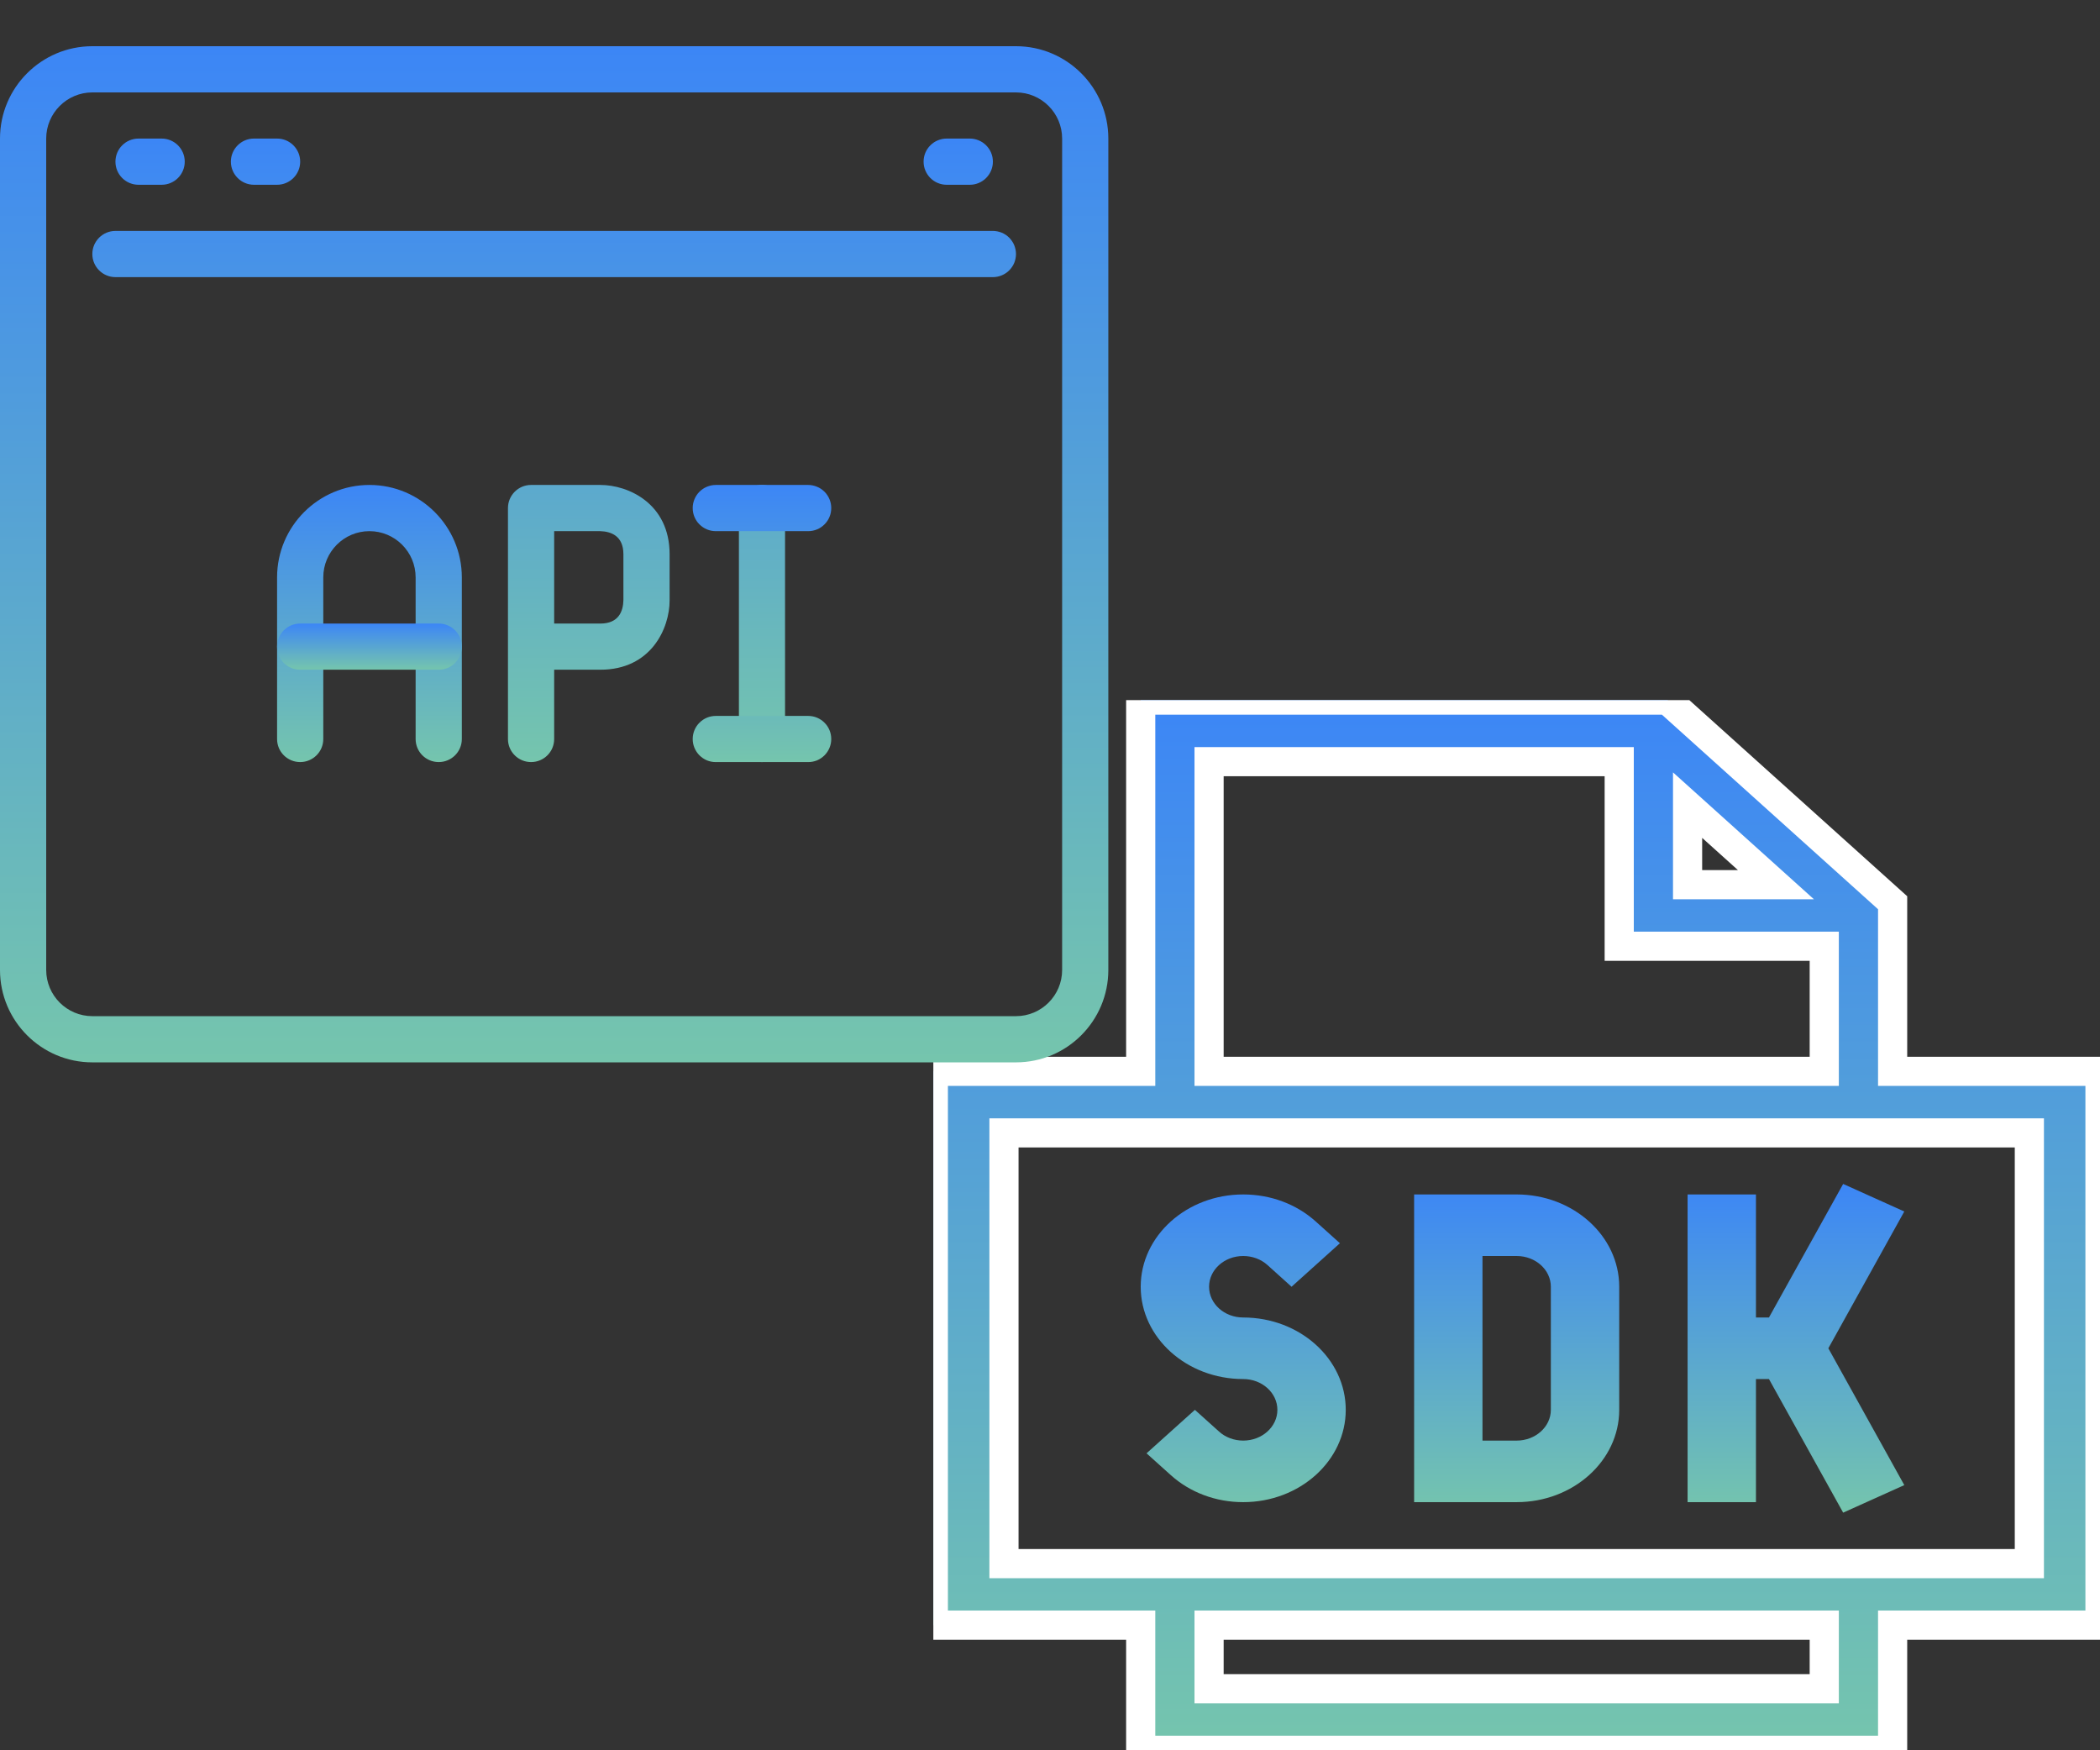 <?xml version="1.0" encoding="UTF-8"?> <svg xmlns="http://www.w3.org/2000/svg" width="36" height="30" viewBox="0 0 36 30" fill="none"><rect x="0" y="0" width="36" height="30" fill="#333333" stroke="none"/> <g clip-path="url(#clip0_30_1853)"> <path d="M36 18.363H32.445V15.473L28.586 12H19.555V18.363H16V27.855H19.555V30H32.445V27.855H36V18.363ZM28.93 13.8L30.445 15.164H28.93V13.8ZM20.727 13.055H27.758V16.219H31.273V18.363H20.727V13.055ZM31.273 28.945H20.727V27.855H31.273V28.945ZM34.789 26.801H17.211V19.418H34.789V26.801Z" fill="url(#paint0_linear_30_1853)" stroke="white" stroke-width="0.5"></path> <path d="M26 20.473H24.242V25.747H26C26.969 25.747 27.758 25.037 27.758 24.165V22.055C27.758 21.183 26.969 20.473 26 20.473ZM26.586 24.165C26.586 24.455 26.323 24.692 26 24.692H25.414V21.528H26C26.323 21.528 26.586 21.764 26.586 22.055V24.165ZM31.597 20.293L30.325 22.582H30.102V20.473H28.93V25.747H30.102V23.637H30.325L31.597 25.927L32.645 25.455L31.343 23.11L32.645 20.765L31.597 20.293ZM21.312 22.582C20.989 22.582 20.727 22.346 20.727 22.055C20.727 21.764 20.989 21.528 21.312 21.528C21.469 21.528 21.616 21.583 21.727 21.682L22.141 22.055L22.97 21.309L22.555 20.936C22.223 20.638 21.782 20.473 21.312 20.473C20.343 20.473 19.555 21.183 19.555 22.055C19.555 22.927 20.343 23.637 21.312 23.637C21.636 23.637 21.898 23.874 21.898 24.165C21.898 24.455 21.636 24.692 21.312 24.692C21.235 24.692 21.159 24.678 21.088 24.652C21.017 24.625 20.952 24.587 20.898 24.537L20.484 24.165L19.655 24.91L20.07 25.283C20.402 25.582 20.843 25.747 21.312 25.747C22.282 25.747 23.07 25.037 23.07 24.165C23.07 23.292 22.282 22.582 21.312 22.582Z" fill="url(#paint1_linear_30_1853)"></path> </g> <g clip-path="url(#clip1_30_1853)"> <path d="M17.417 0.792H1.583C0.71 0.792 0 1.502 0 2.375V16.625C0 17.499 0.71 18.209 1.583 18.209H17.417C18.29 18.209 19 17.499 19 16.625V2.375C19 1.502 18.29 0.792 17.417 0.792ZM18.208 16.625C18.208 17.062 17.853 17.417 17.417 17.417H1.583C1.147 17.417 0.792 17.062 0.792 16.625V2.375C0.792 1.939 1.147 1.584 1.583 1.584H17.417C17.853 1.584 18.208 1.939 18.208 2.375V16.625Z" fill="url(#paint2_linear_30_1853)"></path> <path d="M2.771 2.375H2.375C2.156 2.375 1.979 2.552 1.979 2.771C1.979 2.99 2.156 3.167 2.375 3.167H2.771C2.989 3.167 3.167 2.99 3.167 2.771C3.167 2.552 2.989 2.375 2.771 2.375ZM4.75 2.375H4.354C4.136 2.375 3.958 2.552 3.958 2.771C3.958 2.99 4.136 3.167 4.354 3.167H4.75C4.968 3.167 5.146 2.99 5.146 2.771C5.146 2.552 4.968 2.375 4.75 2.375ZM16.625 2.375H16.229C16.177 2.375 16.126 2.385 16.078 2.405C16.029 2.425 15.986 2.454 15.949 2.491C15.912 2.528 15.883 2.571 15.863 2.619C15.843 2.667 15.833 2.719 15.833 2.771C15.833 2.823 15.843 2.874 15.863 2.922C15.883 2.97 15.912 3.014 15.949 3.051C15.986 3.088 16.029 3.117 16.078 3.137C16.126 3.157 16.177 3.167 16.229 3.167H16.625C16.677 3.167 16.728 3.157 16.776 3.137C16.825 3.117 16.868 3.088 16.905 3.051C16.942 3.014 16.971 2.97 16.991 2.922C17.011 2.874 17.021 2.823 17.021 2.771C17.021 2.719 17.011 2.667 16.991 2.619C16.971 2.571 16.942 2.528 16.905 2.491C16.868 2.454 16.825 2.425 16.776 2.405C16.728 2.385 16.677 2.375 16.625 2.375ZM17.021 3.958H1.979C1.761 3.958 1.583 4.135 1.583 4.354C1.583 4.573 1.761 4.75 1.979 4.75H17.021C17.073 4.75 17.124 4.74 17.172 4.72C17.22 4.7 17.264 4.671 17.301 4.634C17.337 4.597 17.367 4.554 17.387 4.506C17.406 4.458 17.417 4.406 17.417 4.354C17.417 4.302 17.406 4.251 17.387 4.203C17.367 4.155 17.337 4.111 17.301 4.074C17.264 4.037 17.22 4.008 17.172 3.988C17.124 3.969 17.073 3.958 17.021 3.958ZM13.062 8.312C13.01 8.312 12.959 8.323 12.911 8.343C12.863 8.362 12.819 8.392 12.782 8.428C12.746 8.465 12.716 8.509 12.697 8.557C12.677 8.605 12.666 8.656 12.667 8.708V12.667C12.667 12.886 12.844 13.062 13.062 13.062C13.281 13.062 13.458 12.886 13.458 12.667V8.708C13.458 8.656 13.448 8.605 13.428 8.557C13.408 8.509 13.379 8.465 13.342 8.428C13.306 8.392 13.262 8.362 13.214 8.343C13.166 8.323 13.114 8.312 13.062 8.312ZM10.292 8.312H9.104C8.886 8.312 8.708 8.489 8.708 8.708V12.667C8.708 12.886 8.886 13.062 9.104 13.062C9.323 13.062 9.5 12.886 9.5 12.667V11.479H10.292C11.163 11.479 11.479 10.769 11.479 10.292V9.5C11.479 8.629 10.769 8.312 10.292 8.312ZM10.687 10.287C10.683 10.47 10.611 10.688 10.292 10.688H9.5V9.104H10.287C10.47 9.109 10.687 9.181 10.687 9.5V10.287Z" fill="url(#paint3_linear_30_1853)"></path> <path d="M13.854 8.312H12.271C12.219 8.312 12.167 8.323 12.119 8.343C12.071 8.362 12.028 8.392 11.991 8.428C11.954 8.465 11.925 8.509 11.905 8.557C11.885 8.605 11.875 8.656 11.875 8.708C11.875 8.76 11.885 8.812 11.905 8.86C11.925 8.908 11.954 8.952 11.991 8.988C12.028 9.025 12.071 9.054 12.119 9.074C12.167 9.094 12.219 9.104 12.271 9.104H13.854C13.906 9.104 13.958 9.094 14.006 9.074C14.054 9.054 14.097 9.025 14.134 8.988C14.171 8.952 14.2 8.908 14.22 8.86C14.24 8.812 14.25 8.76 14.25 8.708C14.25 8.656 14.24 8.605 14.22 8.557C14.2 8.509 14.171 8.465 14.134 8.428C14.097 8.392 14.054 8.362 14.006 8.343C13.958 8.323 13.906 8.312 13.854 8.312ZM13.854 12.271H12.271C12.219 12.271 12.167 12.281 12.119 12.301C12.071 12.321 12.028 12.35 11.991 12.387C11.954 12.423 11.925 12.467 11.905 12.515C11.885 12.563 11.875 12.615 11.875 12.667C11.875 12.719 11.885 12.77 11.905 12.818C11.925 12.866 11.954 12.91 11.991 12.947C12.028 12.983 12.071 13.013 12.119 13.033C12.167 13.052 12.219 13.063 12.271 13.062H13.854C13.906 13.063 13.958 13.052 14.006 13.033C14.054 13.013 14.097 12.983 14.134 12.947C14.171 12.91 14.2 12.866 14.22 12.818C14.24 12.77 14.25 12.719 14.25 12.667C14.25 12.615 14.24 12.563 14.22 12.515C14.2 12.467 14.171 12.423 14.134 12.387C14.097 12.35 14.054 12.321 14.006 12.301C13.958 12.281 13.906 12.271 13.854 12.271ZM6.333 8.312C5.46 8.312 4.75 9.023 4.75 9.896V12.667C4.75 12.886 4.927 13.062 5.146 13.062C5.364 13.062 5.542 12.886 5.542 12.667V9.896C5.542 9.459 5.897 9.104 6.333 9.104C6.77 9.104 7.125 9.459 7.125 9.896V12.667C7.125 12.886 7.302 13.062 7.521 13.062C7.739 13.062 7.917 12.886 7.917 12.667V9.896C7.917 9.023 7.207 8.312 6.333 8.312Z" fill="url(#paint4_linear_30_1853)"></path> <path d="M7.521 10.688H5.146C4.927 10.688 4.75 10.864 4.75 11.083C4.75 11.302 4.927 11.479 5.146 11.479H7.521C7.739 11.479 7.917 11.302 7.917 11.083C7.917 10.864 7.739 10.688 7.521 10.688Z" fill="url(#paint5_linear_30_1853)"></path> </g> <defs> <linearGradient id="paint0_linear_30_1853" x1="26" y1="12" x2="26" y2="30" gradientUnits="userSpaceOnUse"> <stop stop-color="#3C86F6"></stop> <stop offset="1" stop-color="#75C5AD"></stop> </linearGradient> <linearGradient id="paint1_linear_30_1853" x1="26.1" y1="20.293" x2="26.1" y2="25.927" gradientUnits="userSpaceOnUse"> <stop stop-color="#3C86F6"></stop> <stop offset="1" stop-color="#75C5AD"></stop> </linearGradient> <linearGradient id="paint2_linear_30_1853" x1="9.5" y1="0.792" x2="9.5" y2="18.209" gradientUnits="userSpaceOnUse"> <stop stop-color="#3C86F6"></stop> <stop offset="1" stop-color="#75C5AD"></stop> </linearGradient> <linearGradient id="paint3_linear_30_1853" x1="9.5" y1="2.375" x2="9.5" y2="13.062" gradientUnits="userSpaceOnUse"> <stop stop-color="#3C86F6"></stop> <stop offset="1" stop-color="#75C5AD"></stop> </linearGradient> <linearGradient id="paint4_linear_30_1853" x1="9.5" y1="8.312" x2="9.5" y2="13.062" gradientUnits="userSpaceOnUse"> <stop stop-color="#3C86F6"></stop> <stop offset="1" stop-color="#75C5AD"></stop> </linearGradient> <linearGradient id="paint5_linear_30_1853" x1="6.333" y1="10.688" x2="6.333" y2="11.479" gradientUnits="userSpaceOnUse"> <stop stop-color="#3C86F6"></stop> <stop offset="1" stop-color="#75C5AD"></stop> </linearGradient> <clipPath id="clip0_30_1853"> <rect width="20" height="18" fill="white" transform="translate(16 12)"></rect> </clipPath> <clipPath id="clip1_30_1853"> <rect width="19" height="19" fill="white"></rect> </clipPath> </defs> </svg> 